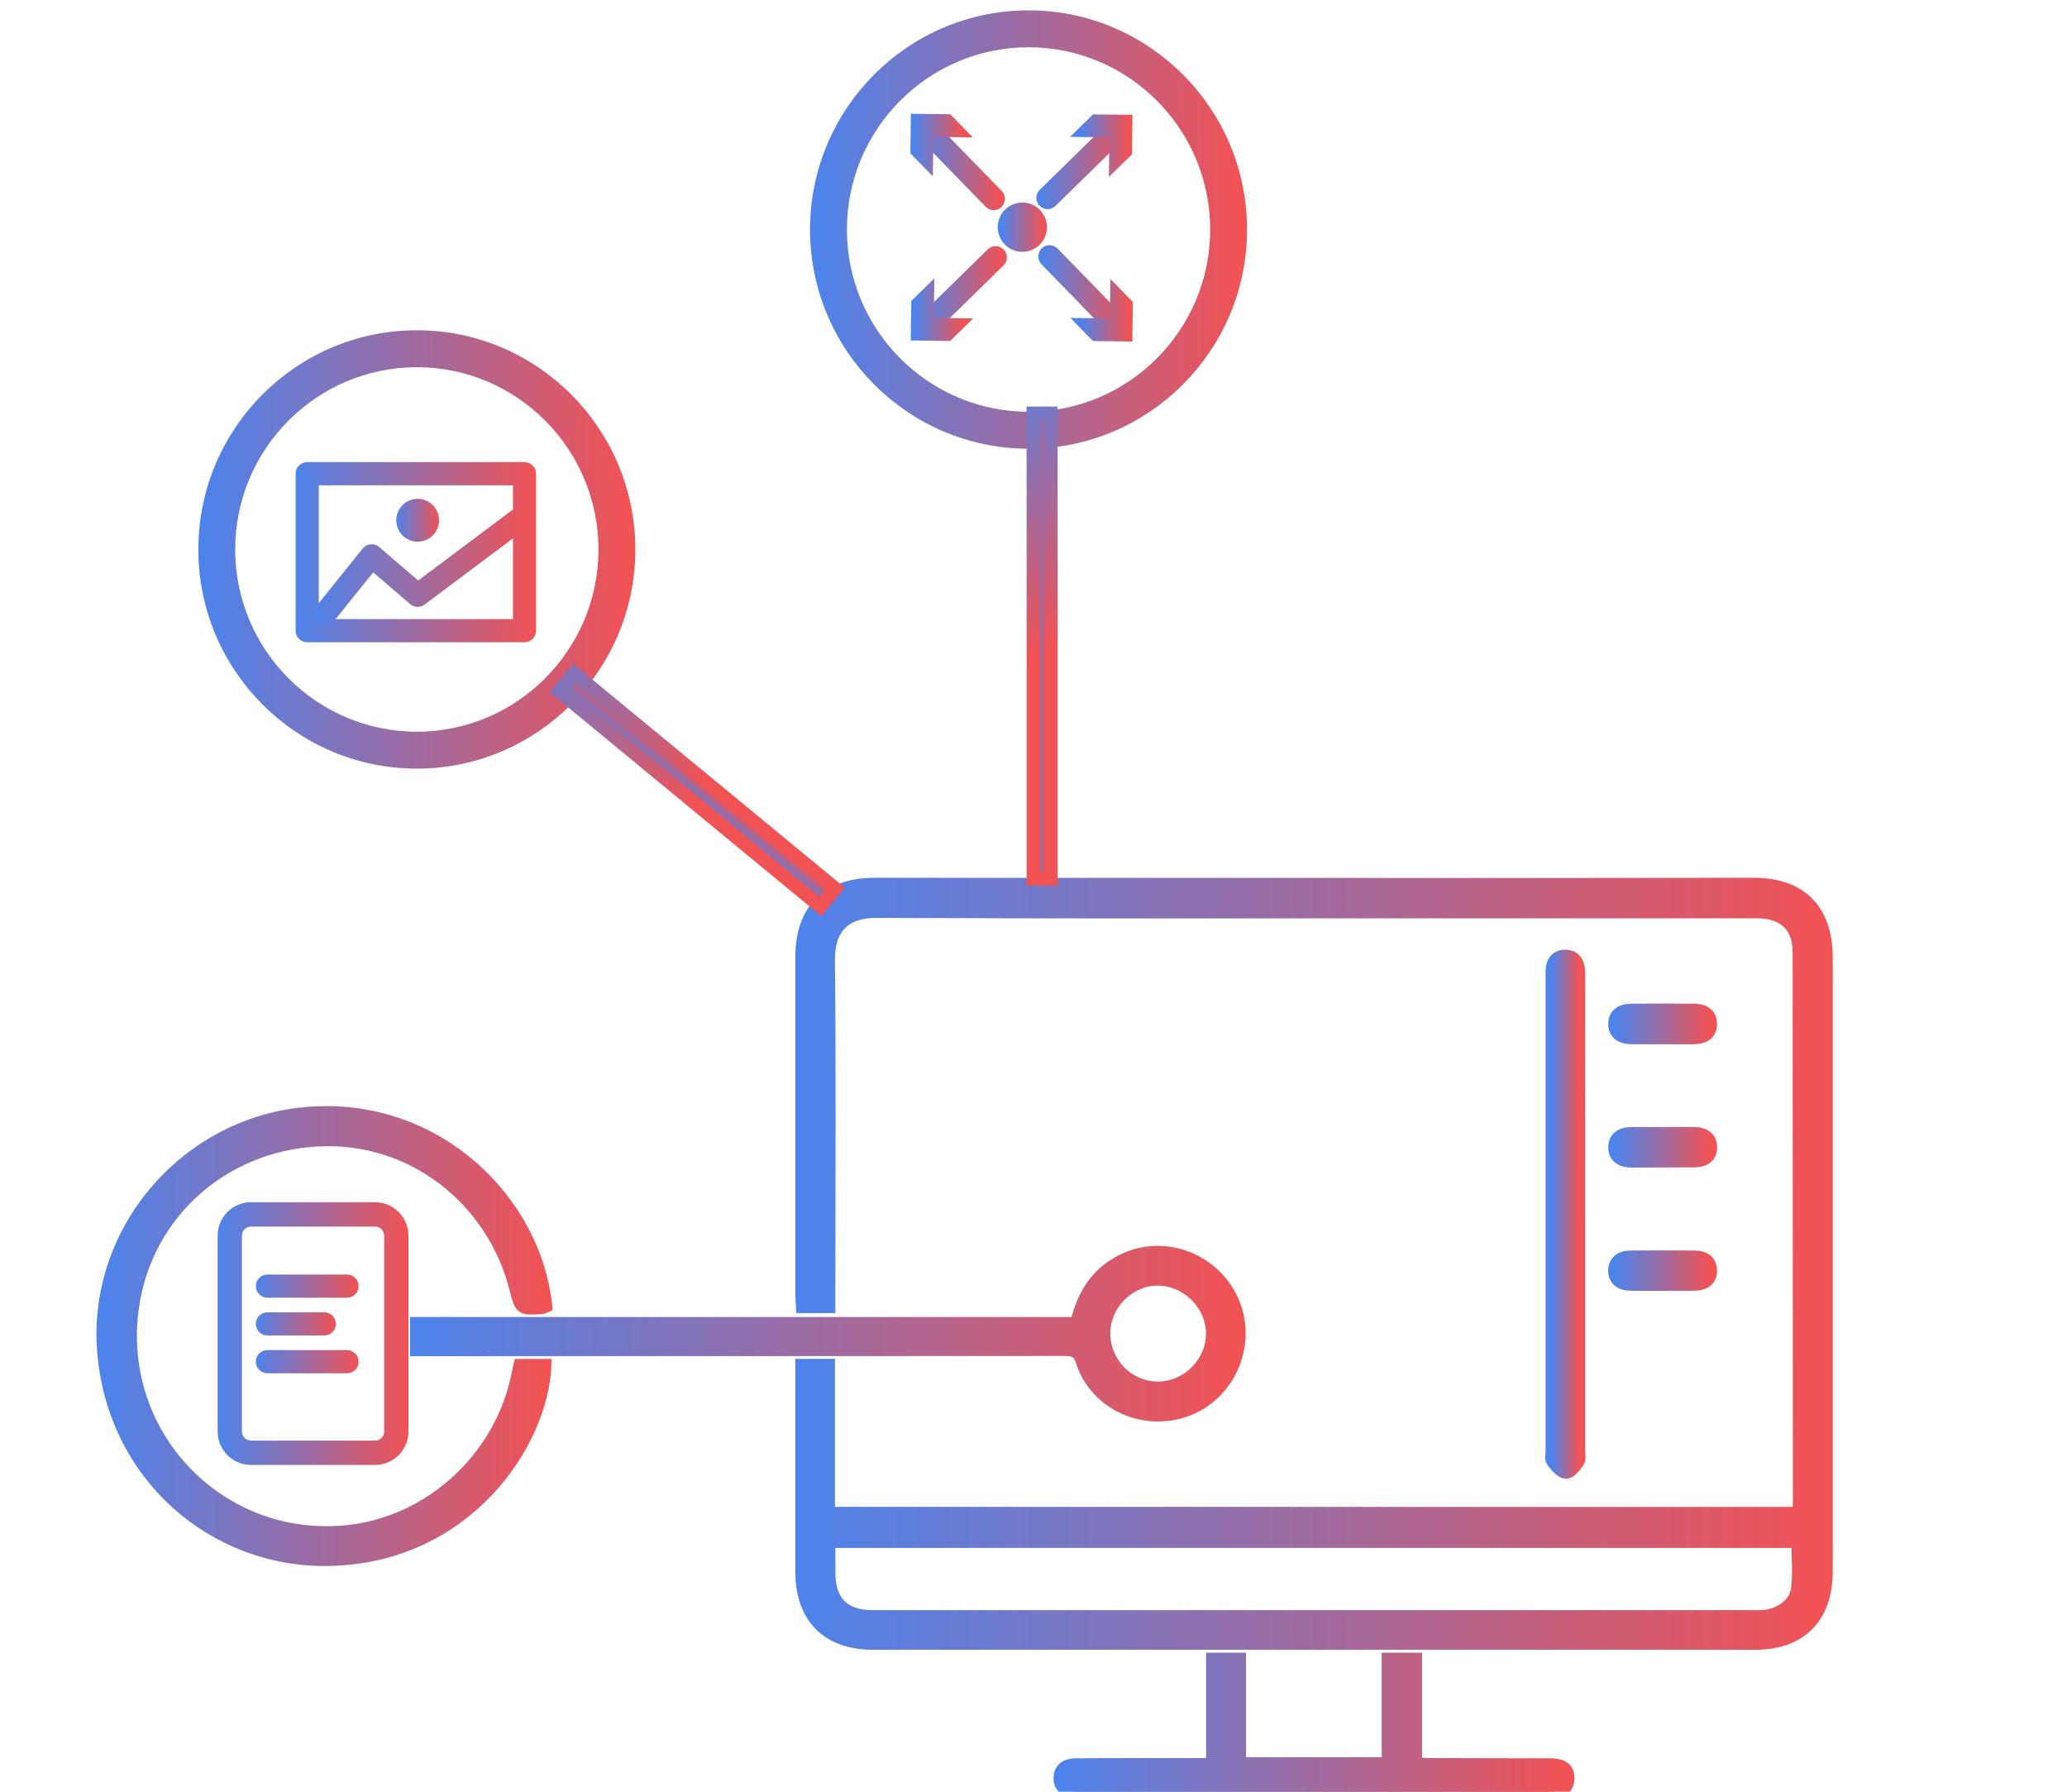 <svg width="120" height="104" viewBox="0 0 120 104" fill="none" xmlns="http://www.w3.org/2000/svg">
<g clip-path="url(#clip0_5604_583)">
<path d="M46.574 79.275H48.075V87.865H104.484C104.484 87.214 104.484 86.555 104.484 85.897C104.481 75.788 104.48 65.681 104.471 55.572C104.471 55.178 104.466 54.766 104.356 54.392C104.069 53.423 103.232 52.904 102.045 52.904C95.913 52.903 89.783 52.904 83.652 52.904C72.731 52.904 61.809 52.931 50.888 52.878C49.009 52.869 48.053 53.862 48.072 55.737C48.139 62.109 48.097 68.483 48.096 74.856C48.096 75.153 48.096 75.451 48.096 75.817H46.608C46.596 75.561 46.575 75.297 46.575 75.032C46.575 68.534 46.571 62.036 46.575 55.54C46.577 52.83 48.062 51.351 50.776 51.351C63.757 51.352 76.737 51.36 89.719 51.361C93.74 51.361 97.761 51.351 101.782 51.349C104.53 51.349 105.999 52.833 105.999 55.599C105.999 67.475 105.999 79.349 105.999 91.225C105.999 93.85 104.509 95.36 101.911 95.36C84.833 95.36 67.757 95.36 50.68 95.36C48.068 95.36 46.578 93.866 46.574 91.242C46.569 87.532 46.574 83.822 46.574 80.113V79.275ZM48.099 89.45C48.099 90.121 48.096 90.716 48.099 91.309C48.111 93.01 48.965 93.859 50.677 93.86C67.753 93.86 84.829 93.86 101.905 93.86C102.079 93.86 102.253 93.869 102.426 93.85C103.372 93.748 104.252 93.136 104.371 92.263C104.497 91.35 104.399 90.408 104.399 89.449H48.099V89.45Z" fill="url(#paint0_linear_5604_583)" stroke="url(#paint1_linear_5604_583)" stroke-width="0.8"/>
<path d="M31.657 75.794C31.563 75.834 31.52 75.867 31.474 75.87C30.259 75.963 30.268 75.961 29.973 74.798C28.667 69.626 23.992 65.874 18.501 66.144C12.62 66.432 8.121 70.796 7.6 76.438C6.932 83.638 12.888 89.612 20.059 88.936C25.029 88.469 29.236 84.564 30.131 79.59C30.147 79.496 30.175 79.405 30.205 79.279H31.611C31.407 83.781 27.047 90.327 19.128 90.496C12.42 90.639 6.559 85.59 6.033 78.341C5.525 71.353 10.962 65.124 18.008 64.635C25.383 64.124 31.018 69.752 31.657 75.794Z" fill="url(#paint2_linear_5604_583)" stroke="url(#paint3_linear_5604_583)" stroke-width="0.8"/>
<path d="M24.199 78.317V76.844H62.522C62.896 75.216 63.666 73.969 65.12 73.222C67.471 72.012 70.389 73.046 71.509 75.498C72.593 77.873 71.431 80.788 69.011 81.763C66.518 82.769 63.653 81.515 62.844 78.992C62.637 78.349 62.293 78.308 61.764 78.308C49.554 78.317 37.345 78.317 25.134 78.319C24.842 78.319 24.55 78.319 24.199 78.319V78.317ZM67.218 80.592C68.943 80.592 70.405 79.142 70.412 77.421C70.42 75.712 68.959 74.243 67.233 74.224C65.528 74.205 64.049 75.686 64.059 77.404C64.07 79.16 65.489 80.591 67.218 80.592Z" fill="url(#paint4_linear_5604_583)" stroke="url(#paint5_linear_5604_583)" stroke-width="0.8"/>
<path d="M70.42 102.446V96.331H71.937V102.397H80.614V96.331H82.157V102.403C82.499 102.421 82.76 102.445 83.02 102.446C85.327 102.454 87.633 102.458 89.94 102.461C90.473 102.461 91.004 102.536 91.003 103.205C91.003 103.895 90.47 104.003 89.901 104.003C80.849 103.998 71.797 103.997 62.744 103.994C62.62 103.994 62.494 104.006 62.372 103.99C61.906 103.928 61.55 103.709 61.563 103.193C61.577 102.672 61.943 102.467 62.418 102.461C63.583 102.449 64.749 102.451 65.913 102.449C67.373 102.448 68.832 102.449 70.417 102.449L70.42 102.446Z" fill="url(#paint6_linear_5604_583)" stroke="url(#paint7_linear_5604_583)" stroke-width="0.8"/>
<path d="M91.623 70.49C91.623 75.044 91.623 79.6 91.623 84.155C91.623 84.379 91.697 84.655 91.594 84.815C91.425 85.078 91.118 85.457 90.906 85.435C90.632 85.407 90.357 85.06 90.156 84.793C90.059 84.664 90.13 84.407 90.13 84.207C90.13 75.073 90.13 65.936 90.13 56.802C90.13 56.702 90.136 56.602 90.13 56.503C90.096 55.952 90.309 55.516 90.885 55.525C91.457 55.534 91.63 55.977 91.629 56.524C91.62 61.179 91.624 65.833 91.624 70.488L91.623 70.49Z" fill="url(#paint8_linear_5604_583)" stroke="url(#paint9_linear_5604_583)" stroke-width="0.8"/>
<path d="M96.482 60.214C95.888 60.214 95.294 60.218 94.699 60.212C94.198 60.206 93.779 60.002 93.764 59.467C93.748 58.887 94.18 58.66 94.711 58.657C95.924 58.648 97.137 58.65 98.35 58.659C98.886 58.663 99.304 58.89 99.282 59.479C99.26 60.027 98.834 60.206 98.338 60.212C97.72 60.22 97.1 60.214 96.482 60.212V60.214Z" fill="url(#paint10_linear_5604_583)" stroke="url(#paint11_linear_5604_583)" stroke-width="0.8"/>
<path d="M96.531 65.818C97.151 65.818 97.769 65.812 98.388 65.82C98.899 65.827 99.289 66.059 99.288 66.597C99.288 67.141 98.889 67.357 98.378 67.36C97.166 67.366 95.952 67.372 94.74 67.372C94.21 67.372 93.76 67.169 93.766 66.589C93.772 66.019 94.213 65.812 94.749 65.816C95.343 65.818 95.937 65.816 96.531 65.816V65.818Z" fill="url(#paint12_linear_5604_583)" stroke="url(#paint13_linear_5604_583)" stroke-width="0.8"/>
<path d="M96.5 74.526C95.882 74.526 95.262 74.536 94.644 74.523C94.135 74.512 93.748 74.27 93.763 73.731C93.776 73.244 94.136 72.989 94.619 72.986C95.88 72.975 97.143 72.975 98.405 72.986C98.914 72.99 99.292 73.232 99.283 73.776C99.276 74.282 98.905 74.508 98.43 74.518C97.787 74.533 97.143 74.523 96.5 74.523V74.526Z" fill="url(#paint14_linear_5604_583)" stroke="url(#paint15_linear_5604_583)" stroke-width="0.8"/>
<path d="M24.199 44.215C17.424 44.215 11.914 38.687 11.914 31.893C11.914 25.099 17.426 19.57 24.199 19.57C30.972 19.57 36.484 25.099 36.484 31.893C36.484 38.687 30.972 44.215 24.199 44.215ZM24.199 20.915C18.164 20.915 13.254 25.84 13.254 31.893C13.254 37.946 18.164 42.871 24.199 42.871C30.233 42.871 35.144 37.946 35.144 31.893C35.144 25.84 30.233 20.915 24.199 20.915Z" fill="url(#paint16_linear_5604_583)" stroke="url(#paint17_linear_5604_583)" stroke-width="0.8"/>
<path d="M59.712 25.645C52.937 25.645 47.427 20.116 47.427 13.322C47.427 6.529 52.937 1 59.712 1C66.487 1 71.997 6.529 71.997 13.322C71.997 20.116 66.485 25.645 59.712 25.645ZM59.712 2.344C53.678 2.344 48.767 7.269 48.767 13.322C48.767 19.375 53.678 24.3 59.712 24.3C65.746 24.3 70.657 19.375 70.657 13.322C70.657 7.269 65.746 2.344 59.712 2.344Z" fill="url(#paint18_linear_5604_583)" stroke="url(#paint19_linear_5604_583)" stroke-width="0.8"/>
<path d="M61 24H60V51H61V24Z" fill="url(#paint20_linear_5604_583)" stroke="url(#paint21_linear_5604_583)" stroke-width="0.8"/>
<path d="M33.332 39.088L32.481 40.127L47.632 52.618L48.483 51.58L33.332 39.088Z" fill="url(#paint22_linear_5604_583)" stroke="url(#paint23_linear_5604_583)" stroke-width="0.8"/>
<path d="M21.776 85.032H14.571C13.503 85.032 12.635 84.161 12.635 83.09V71.725C12.635 70.654 13.503 69.783 14.571 69.783H21.776C22.844 69.783 23.712 70.654 23.712 71.725V83.09C23.712 84.161 22.844 85.032 21.776 85.032ZM14.571 71.198C14.28 71.198 14.044 71.435 14.044 71.726V83.091C14.044 83.382 14.28 83.62 14.571 83.62H21.776C22.066 83.62 22.303 83.382 22.303 83.091V71.726C22.303 71.435 22.066 71.198 21.776 71.198H14.571Z" fill="url(#paint24_linear_5604_583)"/>
<path d="M20.148 75.325H15.523C15.152 75.325 14.852 75.025 14.852 74.653C14.852 74.281 15.152 73.981 15.523 73.981H20.148C20.519 73.981 20.818 74.281 20.818 74.653C20.818 75.025 20.519 75.325 20.148 75.325Z" fill="url(#paint25_linear_5604_583)"/>
<path d="M18.829 77.518H15.523C15.152 77.518 14.852 77.218 14.852 76.846C14.852 76.474 15.152 76.174 15.523 76.174H18.829C19.2 76.174 19.499 76.474 19.499 76.846C19.499 77.218 19.2 77.518 18.829 77.518Z" fill="url(#paint26_linear_5604_583)"/>
<path d="M20.148 79.711H15.523C15.152 79.711 14.852 79.41 14.852 79.038C14.852 78.667 15.152 78.366 15.523 78.366H20.148C20.519 78.366 20.818 78.667 20.818 79.038C20.818 79.41 20.519 79.711 20.148 79.711Z" fill="url(#paint27_linear_5604_583)"/>
<path d="M30.449 37.279H17.834C17.463 37.279 17.164 36.979 17.164 36.607V27.496C17.164 27.125 17.463 26.824 17.834 26.824H30.449C30.82 26.824 31.119 27.125 31.119 27.496V36.607C31.119 36.979 30.82 37.279 30.449 37.279ZM18.505 35.935H29.781V28.169H18.505V35.935Z" fill="url(#paint28_linear_5604_583)"/>
<path d="M24.246 31.442C24.932 31.442 25.487 30.884 25.487 30.197C25.487 29.51 24.932 28.953 24.246 28.953C23.561 28.953 23.006 29.51 23.006 30.197C23.006 30.884 23.561 31.442 24.246 31.442Z" fill="url(#paint29_linear_5604_583)"/>
<path d="M18.829 36.352C18.681 36.352 18.532 36.302 18.409 36.202C18.121 35.969 18.075 35.547 18.307 35.257L21.055 31.84C21.168 31.698 21.335 31.61 21.515 31.592C21.695 31.576 21.876 31.633 22.013 31.751L24.276 33.694L29.671 29.655C29.967 29.432 30.387 29.494 30.609 29.792C30.831 30.09 30.77 30.511 30.473 30.733L24.649 35.094C24.397 35.282 24.05 35.27 23.812 35.066L21.666 33.222L19.351 36.099C19.219 36.264 19.025 36.349 18.83 36.349L18.829 36.352Z" fill="url(#paint30_linear_5604_583)"/>
<path d="M64.847 19.314C64.743 19.314 64.637 19.274 64.558 19.192L60.644 15.167C60.489 15.007 60.492 14.75 60.652 14.595C60.811 14.44 61.067 14.443 61.222 14.603L65.136 18.627C65.291 18.787 65.288 19.044 65.128 19.199C65.049 19.275 64.948 19.314 64.847 19.314Z" fill="url(#paint31_linear_5604_583)" stroke="url(#paint32_linear_5604_583)" stroke-width="0.5"/>
<path d="M62.745 18.713L64.68 18.737L64.704 16.797L65.516 17.631L65.492 19.571L63.556 19.547L62.745 18.713Z" fill="url(#paint33_linear_5604_583)" stroke="url(#paint34_linear_5604_583)" stroke-width="0.5"/>
<path d="M53.789 19.272C53.685 19.272 53.579 19.232 53.5 19.15C53.345 18.99 53.348 18.733 53.508 18.578L57.52 14.652C57.679 14.496 57.935 14.499 58.09 14.659C58.245 14.819 58.242 15.076 58.083 15.231L54.071 19.157C53.992 19.233 53.89 19.272 53.789 19.272Z" fill="url(#paint35_linear_5604_583)" stroke="url(#paint36_linear_5604_583)" stroke-width="0.5"/>
<path d="M53.984 16.76L53.959 18.7L55.895 18.724L55.064 19.538L53.128 19.514L53.152 17.574L53.984 16.76Z" fill="url(#paint37_linear_5604_583)" stroke="url(#paint38_linear_5604_583)" stroke-width="0.5"/>
<path d="M57.687 11.947C57.582 11.947 57.477 11.906 57.398 11.824L53.484 7.8C53.329 7.64 53.332 7.383 53.491 7.228C53.651 7.072 53.907 7.075 54.062 7.235L57.975 11.259C58.13 11.419 58.127 11.676 57.968 11.832C57.889 11.908 57.788 11.947 57.687 11.947Z" fill="url(#paint39_linear_5604_583)" stroke="url(#paint40_linear_5604_583)" stroke-width="0.5"/>
<path d="M55.874 7.715L53.94 7.689L53.916 9.631L53.104 8.798L53.128 6.856L55.064 6.88L55.874 7.715Z" fill="url(#paint41_linear_5604_583)" stroke="url(#paint42_linear_5604_583)" stroke-width="0.5"/>
<path d="M60.82 11.89C60.716 11.89 60.61 11.849 60.531 11.767C60.376 11.607 60.379 11.351 60.538 11.195L64.549 7.269C64.708 7.114 64.965 7.117 65.12 7.277C65.274 7.437 65.271 7.694 65.112 7.849L61.101 11.775C61.023 11.851 60.921 11.89 60.82 11.89Z" fill="url(#paint43_linear_5604_583)" stroke="url(#paint44_linear_5604_583)" stroke-width="0.5"/>
<path d="M64.635 9.668L64.659 7.727L62.725 7.703L63.556 6.89L65.492 6.914L65.466 8.854L64.635 9.668Z" fill="url(#paint45_linear_5604_583)" stroke="url(#paint46_linear_5604_583)" stroke-width="0.5"/>
<path d="M59.352 14.37C60.002 14.37 60.529 13.841 60.529 13.188C60.529 12.535 60.002 12.006 59.352 12.006C58.701 12.006 58.173 12.535 58.173 13.188C58.173 13.841 58.701 14.37 59.352 14.37Z" fill="url(#paint47_linear_5604_583)" stroke="url(#paint48_linear_5604_583)" stroke-width="0.5"/>
</g>
<defs>
<linearGradient id="paint0_linear_5604_583" x1="46.572" y1="73.355" x2="105.999" y2="73.355" gradientUnits="userSpaceOnUse">
<stop stop-color="#4E83EB"/>
<stop offset="1" stop-color="#F15254"/>
</linearGradient>
<linearGradient id="paint1_linear_5604_583" x1="46.572" y1="73.355" x2="105.999" y2="73.355" gradientUnits="userSpaceOnUse">
<stop stop-color="#4E83EB"/>
<stop offset="1" stop-color="#F15254"/>
</linearGradient>
<linearGradient id="paint2_linear_5604_583" x1="6" y1="77.551" x2="31.657" y2="77.551" gradientUnits="userSpaceOnUse">
<stop stop-color="#4E83EB"/>
<stop offset="1" stop-color="#F15254"/>
</linearGradient>
<linearGradient id="paint3_linear_5604_583" x1="6" y1="77.551" x2="31.657" y2="77.551" gradientUnits="userSpaceOnUse">
<stop stop-color="#4E83EB"/>
<stop offset="1" stop-color="#F15254"/>
</linearGradient>
<linearGradient id="paint4_linear_5604_583" x1="24.199" y1="77.413" x2="71.916" y2="77.413" gradientUnits="userSpaceOnUse">
<stop stop-color="#4E83EB"/>
<stop offset="1" stop-color="#F15254"/>
</linearGradient>
<linearGradient id="paint5_linear_5604_583" x1="24.199" y1="77.413" x2="71.916" y2="77.413" gradientUnits="userSpaceOnUse">
<stop stop-color="#4E83EB"/>
<stop offset="1" stop-color="#F15254"/>
</linearGradient>
<linearGradient id="paint6_linear_5604_583" x1="61.563" y1="100.167" x2="91.003" y2="100.167" gradientUnits="userSpaceOnUse">
<stop stop-color="#4E83EB"/>
<stop offset="1" stop-color="#F15254"/>
</linearGradient>
<linearGradient id="paint7_linear_5604_583" x1="61.563" y1="100.167" x2="91.003" y2="100.167" gradientUnits="userSpaceOnUse">
<stop stop-color="#4E83EB"/>
<stop offset="1" stop-color="#F15254"/>
</linearGradient>
<linearGradient id="paint8_linear_5604_583" x1="90.105" y1="70.48" x2="91.649" y2="70.48" gradientUnits="userSpaceOnUse">
<stop stop-color="#4E83EB"/>
<stop offset="1" stop-color="#F15254"/>
</linearGradient>
<linearGradient id="paint9_linear_5604_583" x1="90.105" y1="70.48" x2="91.649" y2="70.48" gradientUnits="userSpaceOnUse">
<stop stop-color="#4E83EB"/>
<stop offset="1" stop-color="#F15254"/>
</linearGradient>
<linearGradient id="paint10_linear_5604_583" x1="93.764" y1="59.434" x2="99.283" y2="59.434" gradientUnits="userSpaceOnUse">
<stop stop-color="#4E83EB"/>
<stop offset="1" stop-color="#F15254"/>
</linearGradient>
<linearGradient id="paint11_linear_5604_583" x1="93.764" y1="59.434" x2="99.283" y2="59.434" gradientUnits="userSpaceOnUse">
<stop stop-color="#4E83EB"/>
<stop offset="1" stop-color="#F15254"/>
</linearGradient>
<linearGradient id="paint12_linear_5604_583" x1="93.766" y1="66.594" x2="99.288" y2="66.594" gradientUnits="userSpaceOnUse">
<stop stop-color="#4E83EB"/>
<stop offset="1" stop-color="#F15254"/>
</linearGradient>
<linearGradient id="paint13_linear_5604_583" x1="93.766" y1="66.594" x2="99.288" y2="66.594" gradientUnits="userSpaceOnUse">
<stop stop-color="#4E83EB"/>
<stop offset="1" stop-color="#F15254"/>
</linearGradient>
<linearGradient id="paint14_linear_5604_583" x1="93.762" y1="73.754" x2="99.284" y2="73.754" gradientUnits="userSpaceOnUse">
<stop stop-color="#4E83EB"/>
<stop offset="1" stop-color="#F15254"/>
</linearGradient>
<linearGradient id="paint15_linear_5604_583" x1="93.762" y1="73.754" x2="99.284" y2="73.754" gradientUnits="userSpaceOnUse">
<stop stop-color="#4E83EB"/>
<stop offset="1" stop-color="#F15254"/>
</linearGradient>
<linearGradient id="paint16_linear_5604_583" x1="11.914" y1="31.893" x2="36.484" y2="31.893" gradientUnits="userSpaceOnUse">
<stop stop-color="#4E83EB"/>
<stop offset="1" stop-color="#F15254"/>
</linearGradient>
<linearGradient id="paint17_linear_5604_583" x1="11.914" y1="31.893" x2="36.484" y2="31.893" gradientUnits="userSpaceOnUse">
<stop stop-color="#4E83EB"/>
<stop offset="1" stop-color="#F15254"/>
</linearGradient>
<linearGradient id="paint18_linear_5604_583" x1="47.427" y1="13.322" x2="71.997" y2="13.322" gradientUnits="userSpaceOnUse">
<stop stop-color="#4E83EB"/>
<stop offset="1" stop-color="#F15254"/>
</linearGradient>
<linearGradient id="paint19_linear_5604_583" x1="47.427" y1="13.322" x2="71.997" y2="13.322" gradientUnits="userSpaceOnUse">
<stop stop-color="#4E83EB"/>
<stop offset="1" stop-color="#F15254"/>
</linearGradient>
<linearGradient id="paint20_linear_5604_583" x1="60" y1="37.5" x2="61" y2="37.5" gradientUnits="userSpaceOnUse">
<stop stop-color="#4E83EB"/>
<stop offset="1" stop-color="#F15254"/>
</linearGradient>
<linearGradient id="paint21_linear_5604_583" x1="54.52" y1="24.45" x2="63.632" y2="35.288" gradientUnits="userSpaceOnUse">
<stop stop-color="#4E83EB"/>
<stop offset="1" stop-color="#F15254"/>
</linearGradient>
<linearGradient id="paint22_linear_5604_583" x1="40.056" y1="46.373" x2="40.91" y2="45.337" gradientUnits="userSpaceOnUse">
<stop stop-color="#4E83EB"/>
<stop offset="1" stop-color="#F15254"/>
</linearGradient>
<linearGradient id="paint23_linear_5604_583" x1="28" y1="39" x2="40.888" y2="45.373" gradientUnits="userSpaceOnUse">
<stop stop-color="#4E83EB"/>
<stop offset="1" stop-color="#F15254"/>
</linearGradient>
<linearGradient id="paint24_linear_5604_583" x1="12.635" y1="77.407" x2="23.712" y2="77.407" gradientUnits="userSpaceOnUse">
<stop stop-color="#4E83EB"/>
<stop offset="1" stop-color="#F15254"/>
</linearGradient>
<linearGradient id="paint25_linear_5604_583" x1="14.852" y1="74.653" x2="20.818" y2="74.653" gradientUnits="userSpaceOnUse">
<stop stop-color="#4E83EB"/>
<stop offset="1" stop-color="#F15254"/>
</linearGradient>
<linearGradient id="paint26_linear_5604_583" x1="14.852" y1="76.846" x2="19.499" y2="76.846" gradientUnits="userSpaceOnUse">
<stop stop-color="#4E83EB"/>
<stop offset="1" stop-color="#F15254"/>
</linearGradient>
<linearGradient id="paint27_linear_5604_583" x1="14.852" y1="79.038" x2="20.818" y2="79.038" gradientUnits="userSpaceOnUse">
<stop stop-color="#4E83EB"/>
<stop offset="1" stop-color="#F15254"/>
</linearGradient>
<linearGradient id="paint28_linear_5604_583" x1="17.164" y1="32.052" x2="31.119" y2="32.052" gradientUnits="userSpaceOnUse">
<stop stop-color="#4E83EB"/>
<stop offset="1" stop-color="#F15254"/>
</linearGradient>
<linearGradient id="paint29_linear_5604_583" x1="23.006" y1="30.197" x2="25.487" y2="30.197" gradientUnits="userSpaceOnUse">
<stop stop-color="#4E83EB"/>
<stop offset="1" stop-color="#F15254"/>
</linearGradient>
<linearGradient id="paint30_linear_5604_583" x1="18.159" y1="32.936" x2="30.742" y2="32.936" gradientUnits="userSpaceOnUse">
<stop stop-color="#4E83EB"/>
<stop offset="1" stop-color="#F15254"/>
</linearGradient>
<linearGradient id="paint31_linear_5604_583" x1="60.53" y1="16.897" x2="65.25" y2="16.897" gradientUnits="userSpaceOnUse">
<stop stop-color="#4E83EB"/>
<stop offset="1" stop-color="#F15254"/>
</linearGradient>
<linearGradient id="paint32_linear_5604_583" x1="60.53" y1="16.897" x2="65.25" y2="16.897" gradientUnits="userSpaceOnUse">
<stop stop-color="#4E83EB"/>
<stop offset="1" stop-color="#F15254"/>
</linearGradient>
<linearGradient id="paint33_linear_5604_583" x1="62.745" y1="18.184" x2="65.516" y2="18.184" gradientUnits="userSpaceOnUse">
<stop stop-color="#4E83EB"/>
<stop offset="1" stop-color="#F15254"/>
</linearGradient>
<linearGradient id="paint34_linear_5604_583" x1="62.745" y1="18.184" x2="65.516" y2="18.184" gradientUnits="userSpaceOnUse">
<stop stop-color="#4E83EB"/>
<stop offset="1" stop-color="#F15254"/>
</linearGradient>
<linearGradient id="paint35_linear_5604_583" x1="53.386" y1="16.905" x2="58.204" y2="16.905" gradientUnits="userSpaceOnUse">
<stop stop-color="#4E83EB"/>
<stop offset="1" stop-color="#F15254"/>
</linearGradient>
<linearGradient id="paint36_linear_5604_583" x1="53.386" y1="16.905" x2="58.204" y2="16.905" gradientUnits="userSpaceOnUse">
<stop stop-color="#4E83EB"/>
<stop offset="1" stop-color="#F15254"/>
</linearGradient>
<linearGradient id="paint37_linear_5604_583" x1="53.128" y1="18.149" x2="55.895" y2="18.149" gradientUnits="userSpaceOnUse">
<stop stop-color="#4E83EB"/>
<stop offset="1" stop-color="#F15254"/>
</linearGradient>
<linearGradient id="paint38_linear_5604_583" x1="53.128" y1="18.149" x2="55.895" y2="18.149" gradientUnits="userSpaceOnUse">
<stop stop-color="#4E83EB"/>
<stop offset="1" stop-color="#F15254"/>
</linearGradient>
<linearGradient id="paint39_linear_5604_583" x1="53.37" y1="9.53" x2="58.09" y2="9.53" gradientUnits="userSpaceOnUse">
<stop stop-color="#4E83EB"/>
<stop offset="1" stop-color="#F15254"/>
</linearGradient>
<linearGradient id="paint40_linear_5604_583" x1="53.37" y1="9.53" x2="58.09" y2="9.53" gradientUnits="userSpaceOnUse">
<stop stop-color="#4E83EB"/>
<stop offset="1" stop-color="#F15254"/>
</linearGradient>
<linearGradient id="paint41_linear_5604_583" x1="53.104" y1="8.243" x2="55.874" y2="8.243" gradientUnits="userSpaceOnUse">
<stop stop-color="#4E83EB"/>
<stop offset="1" stop-color="#F15254"/>
</linearGradient>
<linearGradient id="paint42_linear_5604_583" x1="53.104" y1="8.243" x2="55.874" y2="8.243" gradientUnits="userSpaceOnUse">
<stop stop-color="#4E83EB"/>
<stop offset="1" stop-color="#F15254"/>
</linearGradient>
<linearGradient id="paint43_linear_5604_583" x1="60.417" y1="9.522" x2="65.234" y2="9.522" gradientUnits="userSpaceOnUse">
<stop stop-color="#4E83EB"/>
<stop offset="1" stop-color="#F15254"/>
</linearGradient>
<linearGradient id="paint44_linear_5604_583" x1="60.417" y1="9.522" x2="65.234" y2="9.522" gradientUnits="userSpaceOnUse">
<stop stop-color="#4E83EB"/>
<stop offset="1" stop-color="#F15254"/>
</linearGradient>
<linearGradient id="paint45_linear_5604_583" x1="62.725" y1="8.279" x2="65.492" y2="8.279" gradientUnits="userSpaceOnUse">
<stop stop-color="#4E83EB"/>
<stop offset="1" stop-color="#F15254"/>
</linearGradient>
<linearGradient id="paint46_linear_5604_583" x1="62.725" y1="8.279" x2="65.492" y2="8.279" gradientUnits="userSpaceOnUse">
<stop stop-color="#4E83EB"/>
<stop offset="1" stop-color="#F15254"/>
</linearGradient>
<linearGradient id="paint47_linear_5604_583" x1="58.173" y1="13.188" x2="60.529" y2="13.188" gradientUnits="userSpaceOnUse">
<stop stop-color="#4E83EB"/>
<stop offset="1" stop-color="#F15254"/>
</linearGradient>
<linearGradient id="paint48_linear_5604_583" x1="58.173" y1="13.188" x2="60.529" y2="13.188" gradientUnits="userSpaceOnUse">
<stop stop-color="#4E83EB"/>
<stop offset="1" stop-color="#F15254"/>
</linearGradient>
<clipPath id="clip0_5604_583">
<rect width="120" height="104" fill="white"/>
</clipPath>
</defs>
</svg>
